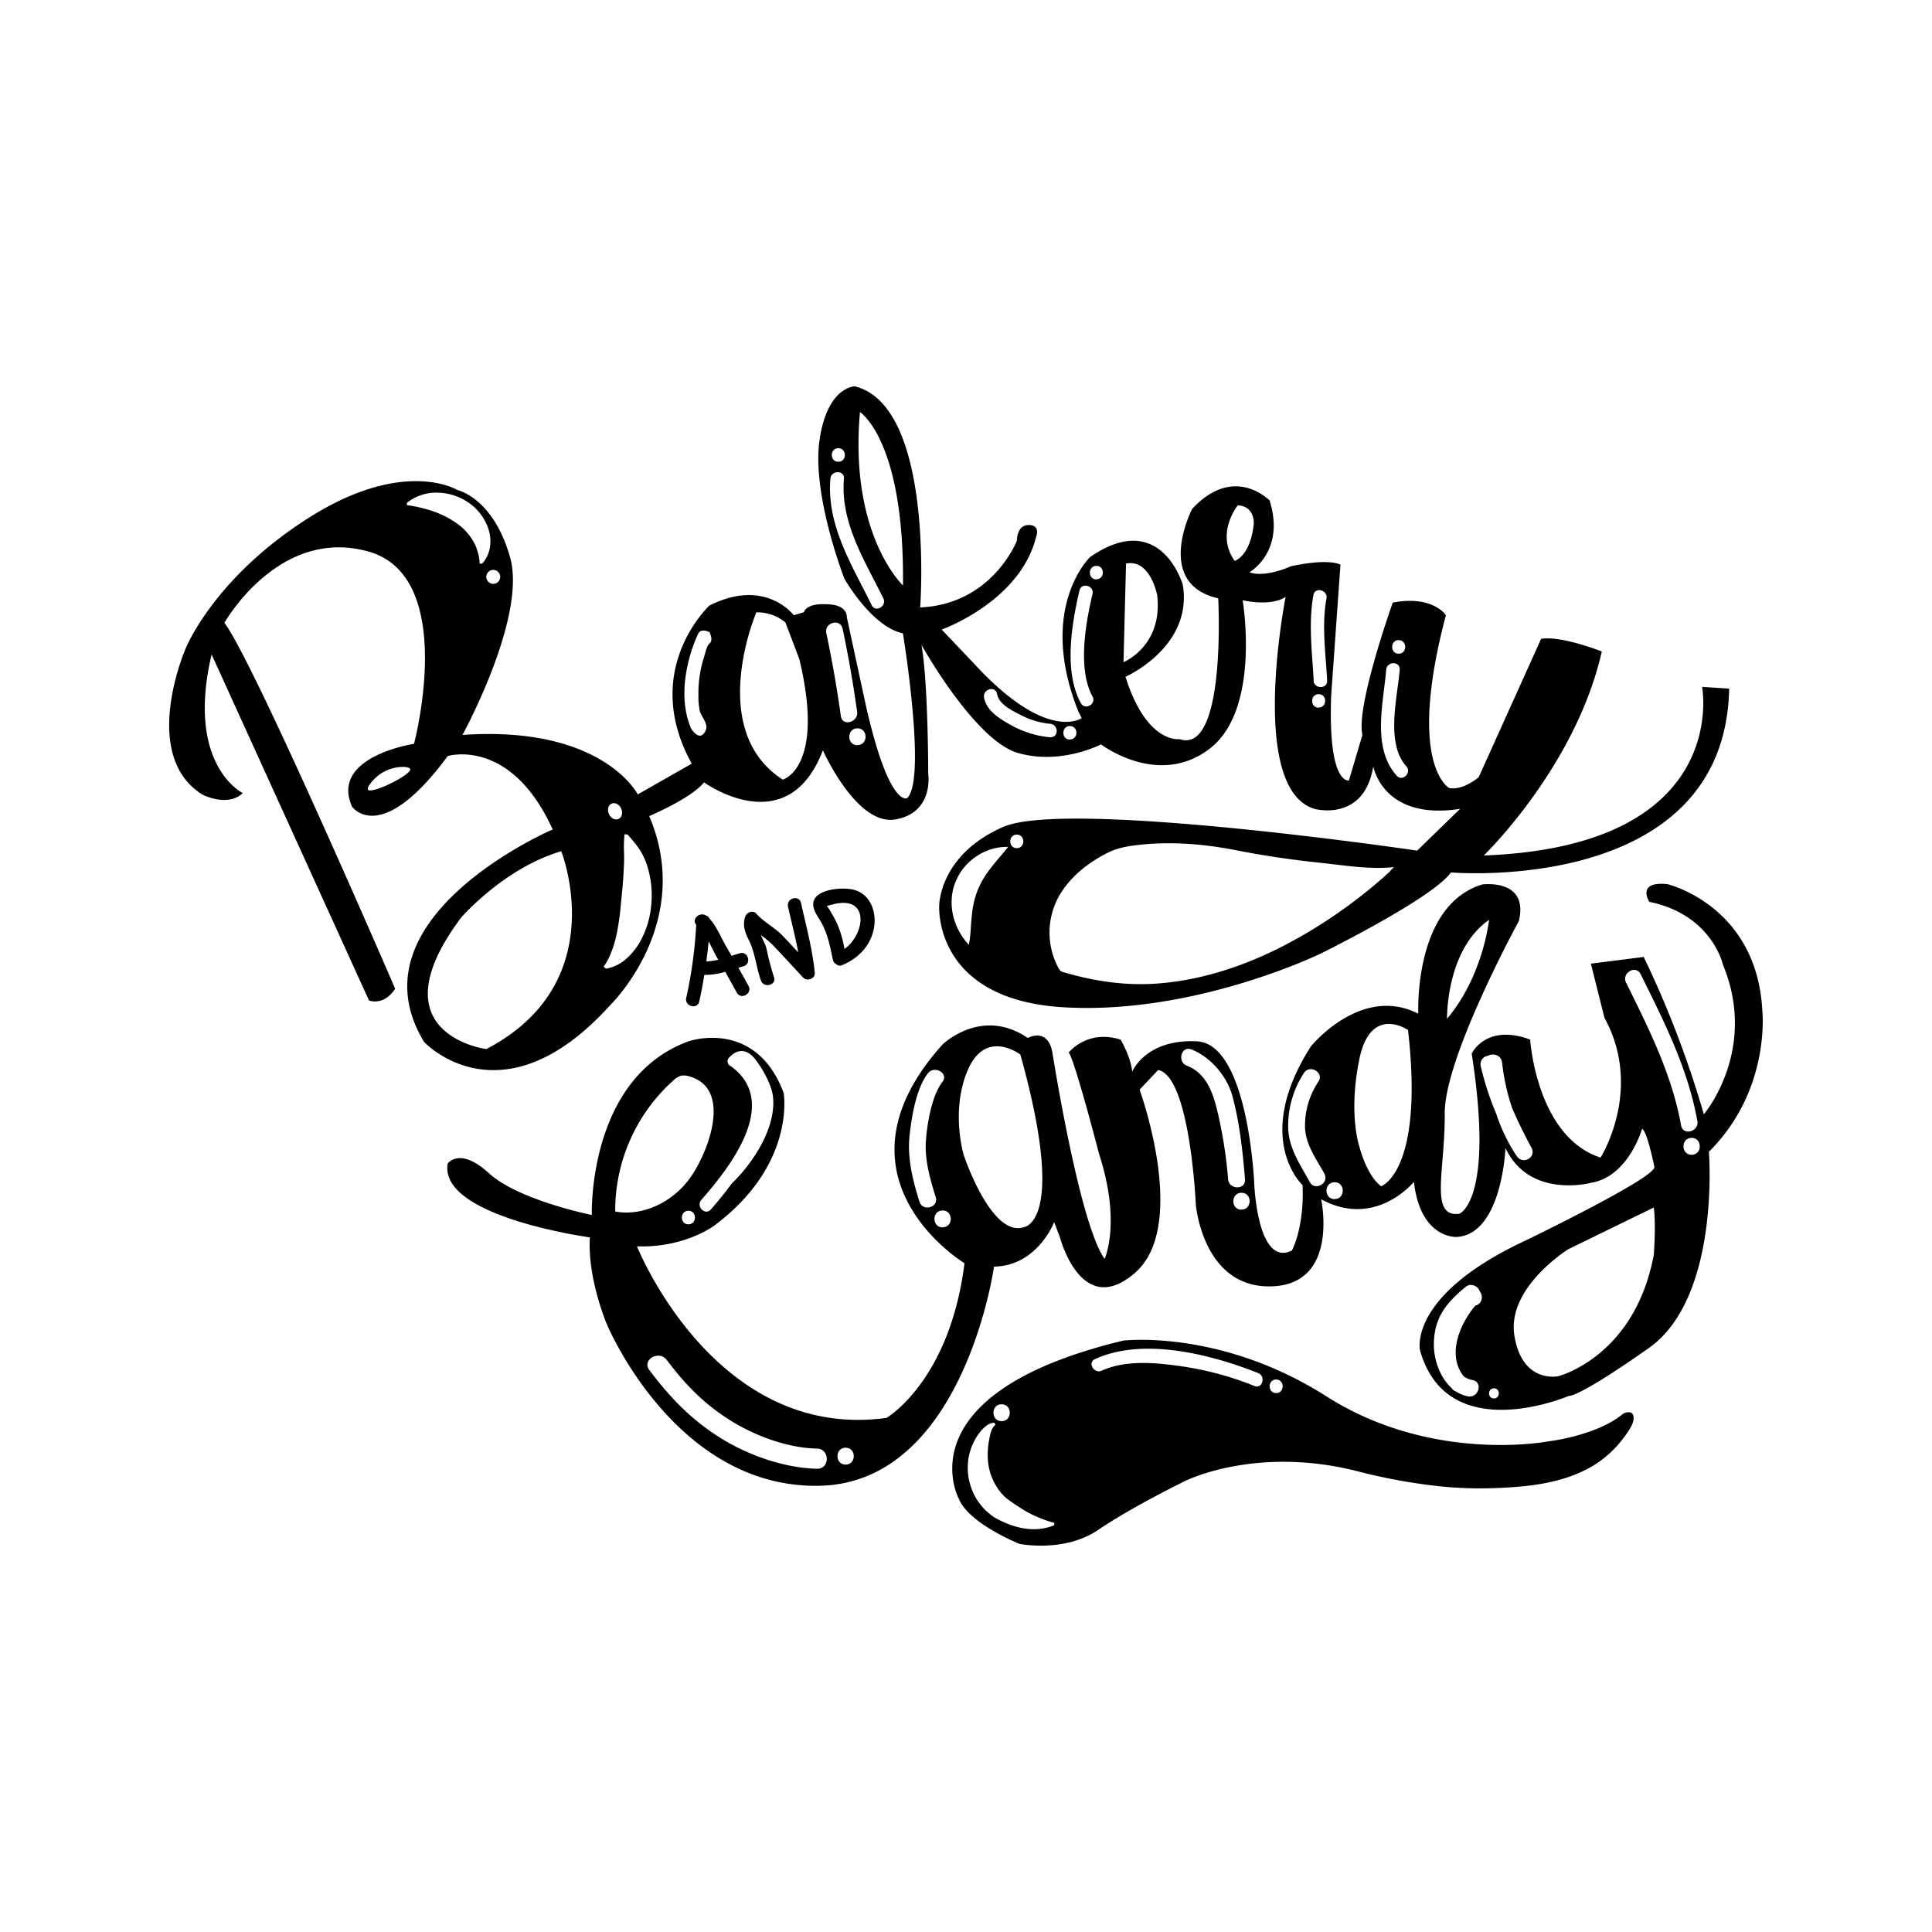 <svg xmlns="http://www.w3.org/2000/svg" id="Layer_1" data-name="Layer 1" viewBox="0 0 1000 1000"><path d="M881,355.53S896.75,438,768,442.8c0,0,47.57-45.82,61.09-105.6,0,0-20.94-8.29-31.42-6.54L765.4,402.22s-7.85,7-15.27,5.67c0,0-22.25-11.78-1.74-89.45,0,0-6.55-10.47-27.49-6.55,0,0-19.2,53.68-15.71,68.51l-7,23.56s-10.91,2.62-9.17-44.07l4.8-67.63s-5.67-3.49-25.74.87c0,0-13.09,6.11-21.38,3.06,0,0,18.76-10.48,10.47-37.09,0,0-18.33-19.2-40.14,4.36,0,0-19.92,38.65,13.52,46.25,0,0,4.37,81.16-20.07,72.87,0,0-17,2.62-27.93-32.29,0,0,34.91-15.27,29.68-47.56,0,0-11.35-39.71-48-14.4,0,0-27.49,26.18-6.11,79.85l1.74,3.5S542,384.77,504,343.31l-16.58-17.45s40.58-14.4,48.87-48c0,0,2.51-6.11-3.82-6.11s-6.11,8.07-6.11,8.07-12.65,32.95-50.07,34.58c0,0,7.64-104.17-33.82-114.43,0,0-14.39,0-18.32,28.15s12.87,71.34,12.87,71.34,14,24.87,30.33,28.36c0,0,12.43,75.71,2.18,85.31,0,0-9.38,5.45-21.6-49.09l-9.6-44.51s.65-6.76-10.69-6.76c0,0-9.82-.88-11.56,4.14l-5.24,1.53s-14.62-19.64-43.64-5c0,0-36,33.16-9.16,81.82l-27.93,15.92S312,375.38,239.38,380.4c0,0,33.38-60.87,24.66-91.85s-27.27-34.91-27.27-34.91-27.5-17-77,14.4S96,335.89,96,335.89s-24,55.2,8.95,75.49c0,0,12.87,6.55,20.72-.87,0,0-29.67-14.4-16.14-71.78L191,517.85s7.63,3.06,13.53-6.11c0,0-72.88-168.86-88.37-189.37,0,0,28.15-50,74.62-36.87S214.29,385,214.29,385s-43.63,6.55-32.07,32.51c0,0,14.62,21.16,49.53-26.18,0,0,32.51-10,54.32,38,0,0-105.81,45.38-66.54,110,0,0,40.14,43.2,96.43-19.2,0,0,43.64-42.32,20.08-97.74,0,0,21.81-9.16,28.36-17.45,0,0,43.2,31.41,61.52-16.58,0,0,17.46,39.27,37.53,35.78s17-23.57,17-23.57,0-47.12-3.49-66.76c0,0,27.49,49.31,49.74,55.86s43.2-4.37,43.2-4.37,29.67,22.69,56.29,2.18,17-76.79,17-76.79,14.4,3.49,22.25-1.75c0,0-19.64,99,14.84,109.71,0,0,25.74,7.23,30.54-22,0,0,4.8,28.3,44.95,22l-22.26,21.63S552.47,413.56,519.3,428s-33.16,40.58-33.16,40.58-3.49,48.88,64.58,52.8,133.09-27.92,133.09-27.92,57.6-28.37,67.2-41.89c0,0,141.81,12.22,144-95.13ZM433.92,232c4.5,0,4.5,7,0,7S429.43,232,433.92,232Zm17.25,81.2c-10.25-20.81-23.39-41.36-21.35-65.44.38-4.46,7.37-4.48,7,0-1.94,22.75,10.7,42.24,20.39,61.92C459.18,313.74,453.15,317.27,451.17,313.24Zm16.21-10.18S439.45,277,445.12,213.28C445.12,213.28,468.25,227.9,467.38,303.06ZM190.51,408.76c-.9-1.22,2.85-5.78,6.55-8.29,6.35-4.31,14.76-4.06,15.27-2.4C213.19,400.9,192.31,411.21,190.51,408.76Zm68.4-110.17a3.6,3.6,0,1,1-3.6-3.6A3.6,3.6,0,0,1,258.91,298.59ZM235.4,270.18a47.74,47.74,0,0,0-11.82-5.74,71.33,71.33,0,0,0-13-3l.1-1.22A24.32,24.32,0,0,1,226.55,255a29,29,0,0,1,15.71,5A26.58,26.58,0,0,1,253,274.42c1.73,6,.86,12.68-3.51,17.32h-1.22a24.58,24.58,0,0,0-1.12-6.45,23.27,23.27,0,0,0-2.64-5.91A29.75,29.75,0,0,0,235.4,270.18ZM251.71,543s-58.36-7.57-13-68.08c0,0,22.11-25.59,51.78-34.32C290.51,440.62,317.64,508.69,251.71,543ZM316.47,416c1.74-.84,4,.25,5,2.42s.48,4.61-1.25,5.44-4-.24-5-2.41S314.73,416.8,316.47,416Zm20.59,52.7a47.6,47.6,0,0,1-5.84,18.87,34.31,34.31,0,0,1-7,8.63,21.14,21.14,0,0,1-10.57,5.19l-1.23-1a33.62,33.62,0,0,0,4-7.61,53.44,53.44,0,0,0,2.54-8.27,131.29,131.29,0,0,0,2.47-17.35c.64-5.9,1.17-11.72,1.44-17.6a85.34,85.34,0,0,0,.11-8.76,64.74,64.74,0,0,1,.28-9l1.57.13c1.32,1.56,2.55,2.91,3.62,4.26a46,46,0,0,1,3,4.13,37.52,37.52,0,0,1,4.06,9.61A50.54,50.54,0,0,1,337.06,468.66Zm30.17-135.6c-1.36.81-2.4,5.72-2.88,7.22a57,57,0,0,0-1.76,6.92,60.91,60.91,0,0,0-1.08,12.05,39.56,39.56,0,0,0,.65,8.56c.75,3.1,4.66,6.77,3.11,10.2-3.06,6.75-7.64-1.13-7.64-1.13-9.38-22.49,3.71-48.84,3.71-48.84,1.41-3.23,5.89-.87,5.89-.87C369.42,331.75,367.23,333.06,367.23,333.06Zm38,70.47c-39.93-25.53-13.75-86.62-13.75-86.62a22.83,22.83,0,0,1,15.06,5.24l7.2,19C427.23,397.42,405.2,403.53,405.2,403.53Zm30-32.85q-3-21.63-7.53-43c-1.17-5.49,7.25-7.81,8.42-2.32q4.53,21.35,7.52,43C444.4,373.86,436,376.21,435.23,370.68Zm8.58,15c-5.62,0-5.61-8.73,0-8.73S449.43,385.64,443.81,385.64Zm99.79-4.1a51.16,51.16,0,0,1-20.92-6.64c-5.52-3.12-12.16-7.23-13.33-13.94-.78-4.4,5.95-6.27,6.73-1.86.93,5.33,7.56,8.49,12,10.79a41.48,41.48,0,0,0,15.5,4.67C548.05,375,548.07,381.93,543.6,381.54Zm10.17,1.19c-4.5,0-4.49-7,0-7S558.27,382.73,553.77,382.73Zm5.72-18.79c-9-16.44-4.82-41-.75-58.38,1-4.38,7.76-2.52,6.73,1.85-3.53,15.07-7.8,38.6,0,53C567.67,364.37,561.64,367.89,559.49,363.94Zm8-64.12c-4.5,0-4.5-7,0-7S571.94,299.82,567.45,299.82Zm15.34-8.22c12.72-2.46,16.15,16.59,16.15,16.59,2.94,26.2-17.46,34.47-17.46,34.47Zm56.29-1.3c-10.25-14.19,1.53-28.8,1.53-28.8,9.16.43,8.29,9.81,8.29,9.81C647.05,288.1,639.08,290.3,639.08,290.3Zm43.42,75.92c-4.5,0-4.49-7,0-7S687,366.22,682.5,366.22Zm-2.59-14c-.75-14.61-2.82-29.85-.11-44.34.83-4.42,7.56-2.54,6.74,1.86-2.59,13.77-.36,28.59.35,42.48C687.12,356.75,680.13,356.72,679.91,352.25Zm44-20.94c4.5,0,4.49,7,0,7S719.46,331.31,724,331.31Zm-1,70.18c-13-14.52-6.91-37.36-5.46-54.9.37-4.46,7.36-4.48,7,0-1.22,14.6-7.38,37.93,3.41,50C730.86,399.89,725.94,404.85,722.93,401.49ZM512.15,450.2a45.34,45.34,0,0,0-6.29,11,47,47,0,0,0-2.81,12.44c-.27,2.31-.43,4.74-.62,7.29a57.37,57.37,0,0,1-.95,8.09,33.55,33.55,0,0,1-8-14.54,29.8,29.8,0,0,1-.9-8.74,27.27,27.27,0,0,1,1.89-9,28.7,28.7,0,0,1,11.28-13.73,27.79,27.79,0,0,1,16.07-4.65C518.25,442.88,514.85,446.45,512.15,450.2ZM526.28,439c-4.5,0-4.49-7,0-7S530.78,439,526.28,439Zm193.09,12.09c-2.31,2.16-4.69,4.25-7.1,6.3A261.48,261.48,0,0,1,686,476.94c-26,16.94-55.71,29.84-87,32.14-16.66,1.22-32.52-1.21-48.49-5.85a4.58,4.58,0,0,1-1.47-.63,4.36,4.36,0,0,1-1.13-1.48,38.62,38.62,0,0,1,2.38-40.7c5.57-8,13.54-14.06,22.12-18.57,5.77-3,11.25-3.93,17.65-4.61,16.63-1.77,33.59-.35,49.95,2.88,14.47,2.86,29.08,4.95,43.74,6.5,12.28,1.29,25.68,3.58,38,2.14C721.19,448.83,719.8,450.68,719.37,451.07Z"></path><path d="M387.44,510.28q-2.58-4.69-5.23-9.37c.88-.27,1.74-.53,2.6-.77,4.31-1.23,2.48-8-1.86-6.74-1.4.4-2.83.86-4.28,1.33-.95-1.63-1.87-3.27-2.83-4.89-2.52-4.3-5-10.54-8.62-14.36a3,3,0,0,0-2-1.7c-3.27-1.91-7.4,2.16-4.86,4.86a230.14,230.14,0,0,1-5.16,37.85c-1,4.38,5.76,6.25,6.74,1.86,1-4.57,1.87-9.15,2.61-13.74A36.24,36.24,0,0,0,375.37,503q3,5.38,6,10.8C383.58,517.74,389.61,514.22,387.44,510.28ZM365.6,497.64c.46-3.46.87-6.94,1.18-10.42,1.58,3,3,6.07,4.35,8.39l.65,1.14A30.71,30.71,0,0,1,365.6,497.64Z"></path><path d="M421.73,503.56c-1.17-12.2-4.49-24.22-7.12-36.17-1-4.39-7.69-2.53-6.73,1.86,1.72,7.84,3.81,15.77,5.31,23.73-2.69-2.89-5.38-5.79-8.11-8.65-4.1-4.29-9.7-7-13.54-11.36-1.82-2.07-5.08-.8-5.84,1.54-1.51,4.71,0,8.23,2.1,12.48,3.06,6.33,3.66,13.82,6.06,20.52,1.5,4.2,8.25,2.39,6.73-1.86a123.55,123.55,0,0,1-3.81-14.49c-.5-2.16-1.86-4.65-3-7.14a45.23,45.23,0,0,1,6.33,5.25c5.27,5.53,10.42,11.17,15.63,16.75C417.72,508.11,422,506.61,421.73,503.56Z"></path><path d="M443.4,461c-5.34-2.11-19.5-1.33-22.06,4.91-1.7,4.17,2.22,8.68,4,12,3.21,6,4.35,12.24,5.76,18.84a3,3,0,0,0,1.63,2.19,2.7,2.7,0,0,0,3.2.59c7.7-3.17,13.92-9.16,16.05-17.42C454.07,474.14,451.75,464.3,443.4,461Zm-6.31,30.17a58,58,0,0,0-3.67-12.83,61.61,61.61,0,0,0-3.13-5.83,16.44,16.44,0,0,0-2.36-3.58c1.52-.41,3.05-.8,4.58-1.16C450.35,464.14,447.5,483.85,437.09,491.17Z"></path><path d="M578.08,546.68a4.45,4.45,0,0,0-5.37-3,28.9,28.9,0,0,1-7.6.48,4.36,4.36,0,0,0,0,8.72,37.14,37.14,0,0,0,9.92-.79A4.42,4.42,0,0,0,578.08,546.68Z"></path><path d="M912.16,522.94c-2.9-54.4-49.16-65.32-49.16-65.32-16.29-1.62-9.31,9.18-9.31,9.18,32.58,6.69,38.11,32.58,38.11,32.58,18.33,44.22-9.89,77.38-9.89,77.38a523.2,523.2,0,0,0-31.13-81.45l-27.34,3.49,7,27.93c20.36,37.23-2,72.43-2,72.43C795.22,588.4,792,538.07,792,538.07c-23-8.44-30.25,7.27-30.25,7.27,11.87,76.24-6.4,82.91-6.4,82.91-15.71,2-7.27-22.69-7.56-51.78s38.39-99.78,38.39-99.78c5.24-22.11-18.9-18.91-18.9-18.91-35.79,10.76-33.17,66.91-33.17,66.91-29.67-15.13-55.56,16.87-55.56,16.87-30.54,47.71-4.36,71.85-4.36,71.85,1,22.11-5.53,33.89-5.53,33.89-18,8.73-19.49-35-19.49-35s-3.05-72-29.67-73.31-33.46,15.71-33.46,15.71c-.87-8-6-16.58-6-16.58-17.31-5.53-26.91,6.69-26.91,6.69,2.91,2.91,15.71,52.36,15.71,52.36,11.64,35.78,2.91,54.4,2.91,54.4-13.09-18-27-106.61-27-106.61-2.33-13.53-12.8-7.72-12.8-7.72-23.86-16.29-44.07,3.35-44.07,3.35-62,69,11.34,113.24,11.34,113.24-7.64,61.09-40.36,80.07-40.36,80.07-89,12.21-129.16-88.8-129.16-88.8,24.65.87,39.92-10.69,39.92-10.69,42.55-31.64,36-68.73,36-68.73C391,526.8,356.33,539,356.33,539c-52.37,19.2-50,89.88-50,89.88s-38-7.63-53.23-21.6-21.38-5-21.38-5c-4.66,27.56,73.6,38.18,73.6,38.18-1.33,21.22,8.72,44.8,8.72,44.8s35.2,85.23,110,83.78S514.5,655.59,514.5,655.59c22.4-.29,31.13-23,31.13-23l2.91,7.57s11.05,43.05,39,18.61S589.85,564,589.85,564l9.6-10.16c16.58,3.22,19.49,69.5,19.49,69.5s3.49,43.35,39,42.48,25.89-45.09,25.89-45.09c28.21,15.41,48-9,48-9,3.49,30,22.4,28.51,22.4,28.51,23.27-1.75,25-46,25-46,12.51,26.48,44.22,18,44.22,18,19.49-3.2,26.47-27.93,26.47-27.93,2.62.88,6.4,19.78,6.4,19.78,0,5.82-66.91,38.11-66.91,38.11C728.31,670.72,735,698.94,735,698.94c14.25,50.62,77.08,23.56,77.08,23.56s4.08,1.46,41.31-24.73,31.13-101.61,31.13-101.61C916.82,564.08,912.16,522.94,912.16,522.94ZM770.73,476.11s-3,29.08-21.76,51.2C749,527.31,748.27,491.82,770.73,476.11ZM356.33,633.7c-4.5,0-4.5-7,0-7S360.82,633.7,356.33,633.7Zm20.93-86.15c4.34-4.88,9.31-4.66,13.41.43,3.95,4.92,9,13.82,9.5,20.3,1.33,15.88-10.4,33.65-21.53,44.45-3.57,4.88-7.27,9.37-10.68,13.26-3,3.39-7.88-1.57-4.94-4.94,14.28-16.31,41-49.81,15.76-68.83a2.33,2.33,0,0,1-.28-.26A2.75,2.75,0,0,1,377.26,547.55Zm-58.83,79.51a90.46,90.46,0,0,1,30.08-67.81,10.13,10.13,0,0,1,3.76-2.39,8.11,8.11,0,0,1,4.23.18c23.87,6.45,9.05,42.33-.68,54.47C347,622.58,332.37,629.66,318.43,627.06ZM422.91,760.22c-17.21-.38-36.34-7.21-50.82-16.46-14.91-9.52-25.44-20.64-36-34.62-4-5.34,5-10.51,9-5.25,9.53,12.61,18.84,22.32,32.28,30.9,12.88,8.23,30.2,14.7,45.58,15C429.6,750,429.6,760.36,422.91,760.22Zm14.79-2.16c-5.62,0-5.61-8.72,0-8.72S443.32,758.06,437.7,758.06ZM475.9,622c-3.6-11.65-6.5-23-5-35.28,1.13-9.45,3.41-23.42,9.36-31.15,3.38-4.39,11,0,7.54,4.4-5.47,7.11-7.84,21.19-8.52,30-.79,10.28,2.05,20,5.05,29.7C486,625,477.55,627.3,475.9,622Zm12,13.28c-5.63,0-5.62-8.73,0-8.73S493.5,635.23,487.89,635.23Zm41.77,0c-16.85,4.95-30.87-37.53-30.87-37.53s-7-23.27,2.33-44.35,27-7.57,27-7.57C552.78,634.07,529.66,635.23,529.66,635.23Zm106-24.87a234.16,234.16,0,0,0-5-32.87c-2.32-10.13-5.36-21.66-16.33-25.93-5.19-2-2.92-10.46,2.32-8.42,10,3.91,18.54,13.91,21.32,24.42,3.72,14,5.21,28.32,6.45,42.8C644.85,616,636.12,615.91,635.65,610.36Zm6.92,15.71c-5.62,0-5.61-8.73,0-8.73S648.19,626.07,642.57,626.07Zm35.36-14.25c-5-9.1-11-17.64-11.19-28.34a49.93,49.93,0,0,1,8.13-28.11c3-4.7,10.6-.32,7.53,4.4a41,41,0,0,0-6.94,23.71c.28,8.85,5.85,16.4,10,23.93C688.19,612.34,680.65,616.73,677.93,611.82Zm12.86,8.79c-5.63,0-5.62-8.72,0-8.72S696.4,620.61,690.79,620.61ZM714.9,614c-7.67-5.62-11.31-20.63-11.31-20.63s-5.82-16.58,0-45.12,25.21-15.1,25.21-15.1C737.14,606.43,714.9,614,714.9,614Zm70.23-15.49a89.3,89.3,0,0,1-10.7-22.08,149.42,149.42,0,0,1-8-24.6,4.41,4.41,0,0,1,3.88-5.38c2.41-1.52,6.76-.33,7.17,3.52a111,111,0,0,0,5.12,23.32c2.94,7,6.33,13.8,10.09,20.81C795.35,599.08,788.3,603.06,785.13,598.48Zm-21.47,77.25c-8,9.41-14.88,25.44-6.09,36.58a11.2,11.2,0,0,0,4.62,2c5.53,1,3.18,9.38-2.32,8.41a16.73,16.73,0,0,1-6.23-2.51,3.89,3.89,0,0,1-1.95-1.32c-.15-.18-.27-.36-.41-.53-6-5.44-9.12-14.7-9.12-22.36,0-13.77,6.3-21.55,16.33-29.86,2.94-2.44,6.75-.33,7.49,2.39C767.89,670.78,767.11,675.1,763.66,675.73Zm9.6,48.08c-3.38,0-3.37-5.24,0-5.24S776.63,723.81,773.26,723.81ZM856,649.49c-9.89,52.94-49.45,62.83-49.45,62.83s-18.62,4.07-22.69-20.94,27.92-44.8,27.92-44.8L856,625C857.18,634.25,856,649.49,856,649.49ZM841.65,508.63c-2.48-5,5.05-9.44,7.54-4.41,12.2,24.63,24.43,48.71,29.36,76,1,5.5-7.41,7.84-8.41,2.32C865.36,556.09,853.49,532.51,841.65,508.63Zm33.93,89.07c-5.62,0-5.61-8.72,0-8.72S881.2,597.7,875.58,597.7Z"></path><path d="M840.24,731.66c-13.75,11.57-38.91,14.4-38.91,14.4s-59.92,11.64-114.76-23.3-105.16-28.87-105.16-28.87c-114.61,27.53-85.13,81.85-85.13,81.85,5.12,12.87,31.31,23.34,31.31,23.34s23.13,4.8,40.8-7.2,45-25.31,45-25.31,36.65-18.54,89.45-5a297.26,297.26,0,0,0,34.34,6.76,206.15,206.15,0,0,0,33.49,2c15.87-.47,32.53-1.62,47.2-8.21a55.56,55.56,0,0,0,22.32-17.64c1.8-2.47,5.09-6.64,5.34-9.89C845.91,728.83,840.24,731.66,840.24,731.66Zm-321.81-4.8c5.62,0,5.62,8.73,0,8.73S512.81,726.86,518.43,726.86Zm27.15,62.62c-6.89,2.88-14.35,2.45-21,.3a48.07,48.07,0,0,1-9.39-4.13,10.19,10.19,0,0,1-1.22-.74c-.44-.32-.89-.63-1.31-1-.86-.67-1.68-1.37-2.47-2.1a36.24,36.24,0,0,1-4.07-4.9,31.06,31.06,0,0,1-4.66-23,29.77,29.77,0,0,1,4.08-10.24,26.39,26.39,0,0,1,3.56-4.47,13.69,13.69,0,0,1,2.48-1.92,6.83,6.83,0,0,1,3-.88l.72,1c-2.15,1.74-2.76,4.78-3.28,7.64a40.92,40.92,0,0,0-.76,8.75,30,30,0,0,0,5,16.38,23.25,23.25,0,0,0,5.87,6.24c2.34,1.74,4.9,3.31,7.39,4.94a53.17,53.17,0,0,0,7.88,4,57.19,57.19,0,0,0,8.4,2.93Zm103.74-72.09a164.24,164.24,0,0,0-36.4-10c-13.57-2-29.76-3.79-42.59,2.05-4.06,1.85-7.61-4.17-3.53-6,25.1-11.43,60.07-2.39,84.38,7.24C655.31,712.3,653.5,719.05,649.32,717.39Zm11.22,3.66c-4.5,0-4.5-7,0-7S665,721.05,660.54,721.05Z"></path></svg>